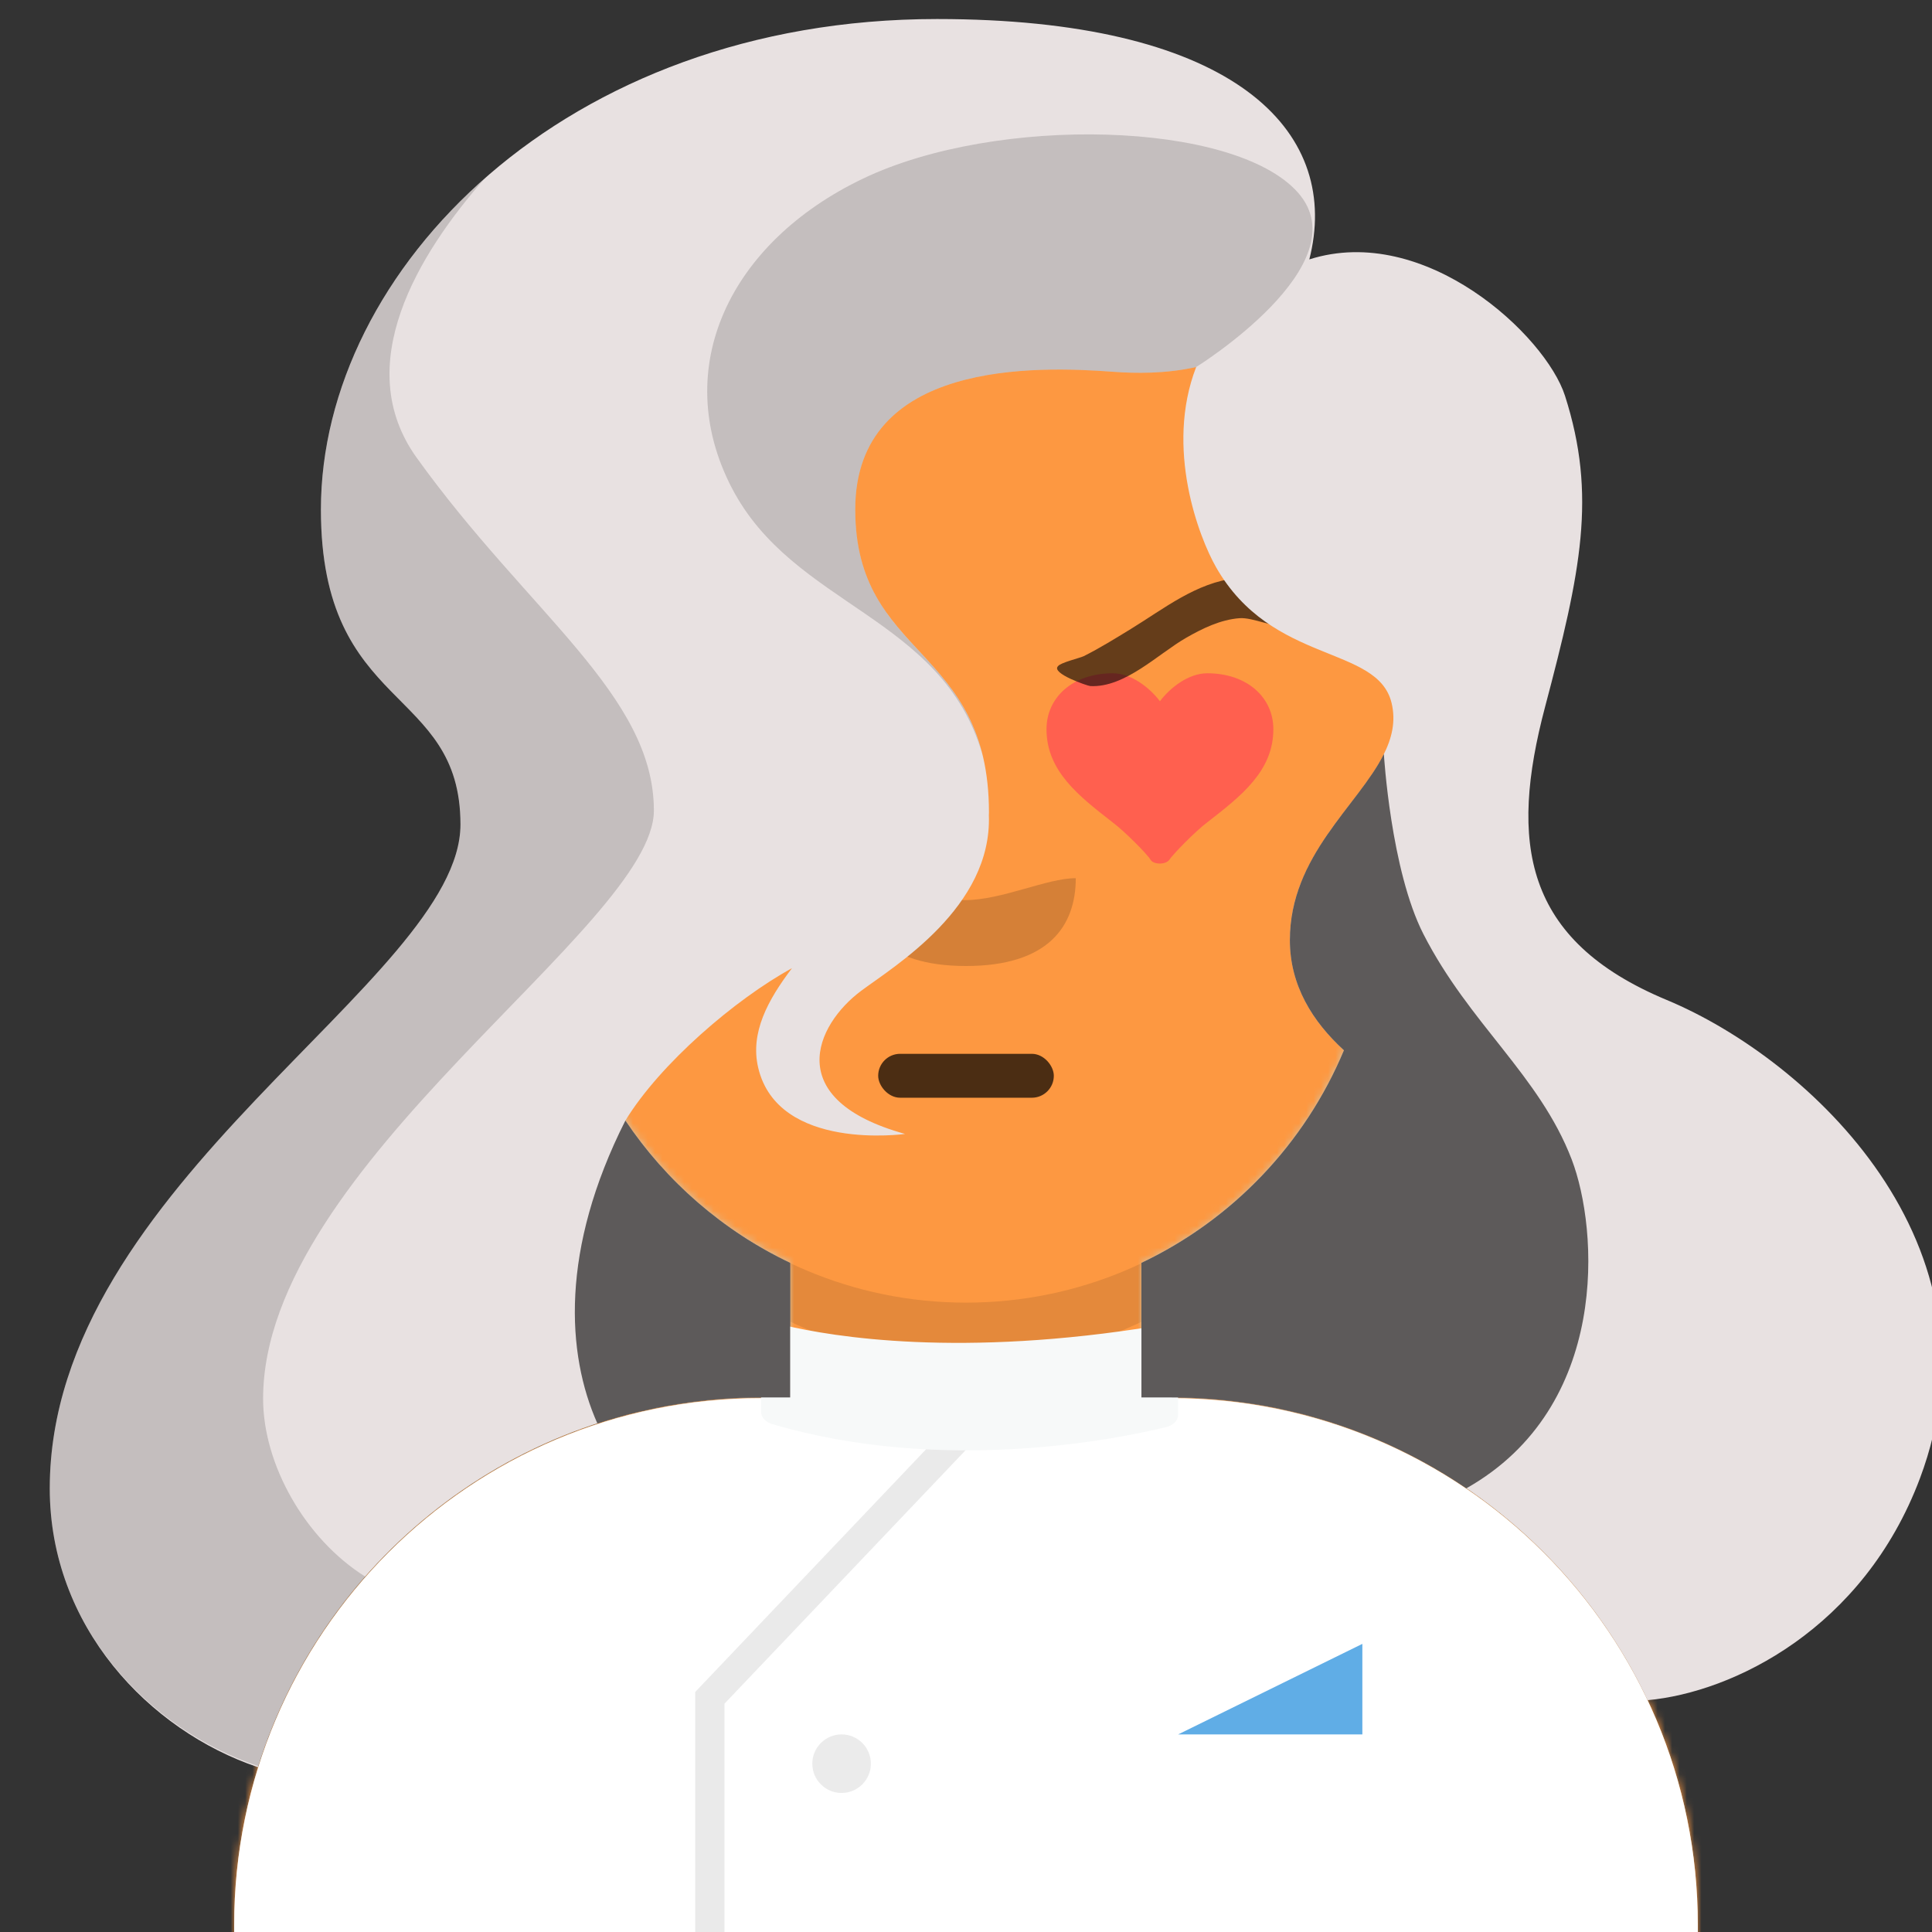 <svg xmlns="http://www.w3.org/2000/svg" xmlns:ns2="http://design.blush" xmlns:xlink="http://www.w3.org/1999/xlink" width="264px" height="264px" viewBox="0 8 264 264" version="1.1">
    <rect x="0" y="8" width="264" height="264" fill="#333333" stroke="none"/>
    <title id="transparent_Title">Avataaar/Default</title>
    <desc>Created with python_avatars</desc>
    <defs>
        <path d="M100,0 C130.928,-5.68137151e-15 156,25.072 156,56 L156.001,62.166 C161.676,63.119 166,68.054 166,74 L166,88 C166,94.052 161.519,99.058 155.694,99.881 C153.628,119.686 141.238,136.422 124.001,144.61 L124,163 L128,163 C167.765,163 200,195.235 200,235 L200,244 L0,244 L0,235 C-4.86974701e-15,195.235 32.235,163 72,163 L76,163 L76,144.611 C58.763,136.422 46.372,119.687 44.305,99.881 C38.481,99.058 34,94.052 34,88 L34,74 C34,68.054 38.325,63.118 44,62.166 L44,56 C44,25.072 69.072,5.68137151e-15 100,0 Z" id="transparent_path-1" />
        <path d="M83,36.348 C83,52.629 105.162,65.828 132.5,65.828 C159.838,65.828 182,52.629 182,36.348 C182,34.985 181.845,33.645 181.544,32.331 C210.784,41.488 232,68.792 232,101.052 L232,110 L32,110 L32,101.052 C32,68.397 53.739,40.82 83.534,32.002 C83.182,33.421 83,34.871 83,36.348 Z" id="transparent_path-3" />
        <rect id="transparent_path-5" x="0" y="0" width="264" height="280" />
        <path d="M74,0 C114.869,0 148,33.131 148,74 L148,84.148 L148,197.608 C135.525,187.237 119.491,181 102,181 L102,181 L98,181 L98,162.611 C115.531,154.283 128.048,137.115 129.791,116.867 C135.569,116.002 140,111.019 140,105 L140,105 L140,92 C140,87.354 137.359,83.324 133.497,81.33 C132.724,81.05 131.952,80.748 131.181,80.426 C130.795,80.32 130.401,80.233 130,80.166 L130,80.166 L130,79.917 C117.224,74.234 104.878,63.071 96.11,47.885 C93.175,42.801 90.831,37.595 89.066,32.397 C80.431,42.941 67.745,53.602 52.342,62.495 C42.778,68.017 33.147,72.291 24,75.266 L24,137.247 C29.602,148.318 38.773,157.278 50,162.611 L50,162.611 L50,181 L46,181 C38.327,181 30.935,182.2 24,184.423 L24,230 C24,244.106 13.569,255.776 0,257.716 L0,74 C0,33.131 33.131,0 74,0 Z" id="transparent_path-7" />
    </defs>
    <g id="transparent_Avataaar/Default" stroke="none" stroke-width="1" fill="none" fill-rule="evenodd">
        <g id="transparent_Body" transform="translate(32, 36)">
            <mask id="transparent_mask-2" fill="white">
                <use xlink:href="#transparent_path-1" />
            </mask>
            <use fill="#D0C6AC" xlink:href="#transparent_path-1" />
            <g id="transparent_Skin-Color" mask="url(#transparent_mask-2)" fill="#FD9841">
                <g transform="translate(-32, 0)" id="transparent_Color">
                    <rect x="0" y="0" width="264" height="244" />
                </g>
            </g>
            <path d="M44,94 C44,124.928 69.072,150 100,150 C130.928,150 156,124.928 156,94 L156,94 L156,102 C156,132.928 130.928,158 100,158 C69.072,158 44,132.928 44,102 Z" id="transparent_Neck-Shadow" fill-opacity="0.1" fill="#000000" mask="url(#transparent_mask-2)" />
        </g>
        <g id="transparent_Clothing" transform="translate(0, 170)">
            
        <g id="chef_Clothing/Chef" stroke="none" stroke-width="1" fill="none" fill-rule="evenodd">
        <path d="M104,29.052 L160,29.052 C199.765,29.052 232,61.287 232,101.052 L232,110 L232,110 L32,110 L32,101.052 C32,61.287 64.235,29.052 104,29.052 Z" id="chef_Fabric-Color" fill="#FFFFFF" />
        <polyline id="chef_Path-10" stroke-opacity=".206" stroke="#979797" stroke-width="4" points="136 29 97 70 97 110" />
        <path d="M107.127,19.085 C113.854,20.684 131.291,23.563 158.064,19.173 C159.566,18.927 160.991,19.777 160.991,20.92 L160.991,31.308 C160.991,32.08 160.333,32.765 159.346,33.007 C152.963,34.571 129.018,39.529 105.502,32.59 C104.591,32.32 104,31.652 104,30.924 L104,20.795 C104,19.585 105.577,18.717 107.127,19.085" id="chef_Fill-1" fill="#F7F9F9" />
        <circle id="chef_Oval" fill-opacity=".502" fill="#D8D8D8" cx="115" cy="79" r="4" />
        <polygon id="chef_Path-11" fill="#60ADE6" points="160.991 75 186.161 62.628 186.161 75" ns2:color="Top-500" />
    </g>
</g>
        <g id="transparent_Face" transform="translate(76, 82)" fill="#000000">
            <g id="transparent_Mouth" transform="translate(2, 52)">    
                
            <g id="serious_Mouth/Serious" stroke="none" stroke-width="1" fill="none" fill-rule="evenodd" fill-opacity="0.7">
        <rect id="serious_Why-so-serious?" fill="#000000" x="42" y="18" width="24" height="6" rx="3" />
    </g>
</g>
            <g id="transparent_Nose" transform="translate(28, 40)" fill-opacity="0.16">
                
            <g id="wide_Nose/Wide" stroke="none" stroke-width="1" fill="none" fill-rule="evenodd"><path d="M13,6 C13,12.627 16.828,18 28,18 C39.172,18 43,12.627 43,6 C39.036,6 32.897,9 27.838,9 C23.079,9 17.101,6 13,6 Z" id="wide_Nose" fill-opacity=".16" fill="#000" /></g></g>
            <g id="transparent_Eyes" transform="translate(0, 8)">
                
            <g id="heart_Eyes/Hearts-😍" stroke="none" stroke-width="1" fill="none" fill-rule="evenodd" fill-opacity="0.8">
        <path d="M35.958,10 C33.407,10 30.884,11.98 29.5,13.821 C28.111,11.98 25.593,10 23.042,10 C17.552,10 14,13.334 14,17.641 C14,23.371 18.412,26.771 23.042,30.377 C24.695,31.613 27.822,34.778 28.208,35.471 C28.594,36.164 30.314,36.189 30.792,35.471 C31.269,34.753 34.302,31.613 35.958,30.377 C40.585,26.771 45,23.371 45,17.641 C45,13.334 41.448,10 35.958,10 Z" id="heart_Heart" fill="#FF5353" fill-rule="nonzero" />
        <path d="M88.958,10 C86.407,10 83.884,11.98 82.5,13.821 C81.111,11.98 78.593,10 76.042,10 C70.552,10 67,13.334 67,17.641 C67,23.371 71.412,26.771 76.042,30.377 C77.695,31.613 80.822,34.778 81.208,35.471 C81.594,36.164 83.314,36.189 83.792,35.471 C84.269,34.753 87.302,31.613 88.958,30.377 C93.585,26.771 98,23.371 98,17.641 C98,13.334 94.448,10 88.958,10 Z" id="heart_Heart" fill="#FF5353" fill-rule="nonzero" />
    </g>
</g>
            <g id="transparent_Eyebrow" fill-opacity="0.6">
                
            <g id="angry_natural_Eyebrow/Natural/Angry-Natural" stroke="none" stroke-width="1" fill="none" fill-rule="evenodd" fill-opacity="0.6">
        <path d="M44.857,12.228 C44.858,12.219 44.858,12.219 44.857,12.228 M17.586,7.892 C15.244,8.33 13.087,9.788 12.152,12.099 C11.801,12.967 11.392,14.924 11.708,15.807 C11.828,16.143 12.033,16.101 12.956,16.043 C14.644,15.937 16.933,13.662 18.748,13.256 C21.275,12.69 23.983,13.115 26.496,13.688 C30.811,14.673 36.485,17.788 40.946,16.17 C41.278,16.05 45.621,12.923 44.369,12.277 C43.924,11.907 41.137,12.085 40.622,11.999 C38.228,11.597 35.73,10.935 33.373,10.327 C28.233,9 22.967,6.881 17.586,7.892" id="angry_natural_Eyebrows-The-Web" fill="#000000" transform="translate(28.095, 12.128) rotate(17) translate(-28.095, -12.128) " />
        <path d="M100.918,12.209 C100.92,12.2 100.92,12.2 100.918,12.209 M73.586,7.892 C71.244,8.33 69.087,9.788 68.152,12.099 C67.801,12.967 67.392,14.924 67.708,15.807 C67.828,16.143 68.033,16.101 68.956,16.043 C70.644,15.937 72.933,13.662 74.748,13.256 C77.275,12.69 79.983,13.115 82.496,13.688 C86.811,14.673 92.485,17.788 96.946,16.17 C97.278,16.05 101.621,12.923 100.369,12.277 C99.924,11.907 97.137,12.085 96.622,11.999 C94.228,11.597 91.73,10.935 89.373,10.327 C84.233,9 78.967,6.881 73.586,7.892" id="angry_natural_Eyebrows-The-Web" fill="#000000" transform="translate(84.095, 12.128) scale(-1, 1) rotate(17) translate(-84.095, -12.128) " />
    </g>
</g>
        </g>
        <g id="transparent_Top">
            
        <g id="long_hair_curly_Hairstyle/Long hair curly" stroke="none" stroke-width="1" fill="none" fill-rule="evenodd">
        <g id="long_hair_curly_Group-13" transform="translate(6.8, 9.6)">
            <path d="M220.947,135.039 C201.332,126.866 199.425,113.517 204.329,94.991 C209.232,76.465 211.412,66.112 207.053,52.491 C204.42,44.262 187.935,28.81 172.115,33.845 C172.24,33.355 172.352,32.851 172.454,32.33 C175.722,15.439 160.739,1 121.235,1 C70.289,1 37.051,35.327 37.051,68.019 C37.051,95.808 56.122,91.994 56.122,111.064 C56.122,132.314 -0,160.103 -0,201.786 C-0,220.618 13.568,234.859 28.444,239.881 C37.582,210.607 64.888,189.354 97.171,189.354 L101.171,189.354 L101.171,172.363 L101.171,170.966 C92.025,166.621 84.253,159.862 78.655,151.522 C83.385,143.772 93.673,134.932 101.42,130.7 C98.134,135.027 95.677,139.517 96.804,144.298 C99.515,155.797 116.873,153.347 116.873,153.347 C99.987,148.677 104.609,138.461 110.875,133.791 C115.384,130.431 128.778,122.385 128.324,109.781 C128.327,109.664 128.337,109.549 128.337,109.43 C128.337,86.545 110.065,88.452 110.065,68.019 C110.065,47.587 134.858,48.421 145.359,49.205 C148.351,49.429 152.488,49.483 156.652,48.554 C152.359,59.651 157.034,71.821 159.377,75.92 C167.005,89.269 181.42,86.504 183.351,94.446 C185.802,104.526 169.457,111.609 169.457,126.866 C169.457,133.054 172.549,137.985 176.843,141.918 C171.512,154.678 161.616,165.054 149.172,170.965 L149.172,189.354 L153.171,189.354 C181.978,189.354 206.824,206.279 218.335,230.722 C230.011,229.655 247.817,220.979 255.547,200.425 C267.535,168.549 240.563,143.212 220.947,135.039" id="long_hair_curly_Hair-Color" fill="#E8E1E1" ns2:color="Hair-500" />
            <path d="M170.546,24.702 C161.827,14.894 129.407,14.077 111.154,22.795 C92.901,31.513 84.728,48.677 93.173,65.023 C101.603,81.339 121.888,82.479 127.425,101.436 C123.741,86.666 110.065,85.703 110.065,68.02 C110.065,47.587 134.858,48.421 145.359,49.205 C148.351,49.429 152.487,49.484 156.651,48.554 C156.651,48.554 179.264,34.51 170.546,24.702" id="long_hair_curly_Fill-4" fill-opacity=".16" fill="#000" />
            <path d="M43.105,213.836 C34.884,208.679 29.151,198.513 29.151,189.526 C29.151,157.651 82.549,124.959 82.549,109.158 C82.549,93.357 65.386,82.187 50.129,60.936 C41.069,48.317 50.359,33.104 59.4,22.828 C45.129,35.426 37.052,51.917 37.052,68.02 C37.052,95.808 56.123,91.994 56.123,111.065 C56.123,132.315 0.001,160.104 0.001,201.786 C0.001,220.637 13.596,234.733 28.489,239.731 C31.533,230.056 36.565,221.271 43.105,213.836" id="long_hair_curly_Fill-6" fill-opacity=".16" fill="#000" />
            <path d="M207.966,156.834 C203.56,145.348 193.976,138.309 187.709,126.049 C183.231,117.286 182.301,101.436 182.301,101.436 C178.808,108.459 169.456,115.323 169.456,126.866 C169.456,133.054 172.548,137.985 176.842,141.918 C171.512,154.678 161.615,165.054 149.171,170.965 L149.171,189.355 L153.17,189.355 C168.152,189.355 182.055,193.939 193.575,201.772 C213.275,190.638 211.617,166.353 207.966,156.834" id="long_hair_curly_Fill-8" fill-opacity=".6" fill="#000" />
            <path d="M101.171,189.355 L101.171,172.363 L101.171,170.965 C92.025,166.621 84.253,159.863 78.654,151.523 C69.75,169.162 70.593,183.38 74.827,192.903 C81.861,190.607 89.369,189.355 97.171,189.355 L101.171,189.355 Z" id="long_hair_curly_Fill-10" fill-opacity=".6" fill="#000" />
        </g>
    </g>
</g>
    </g>
</svg>